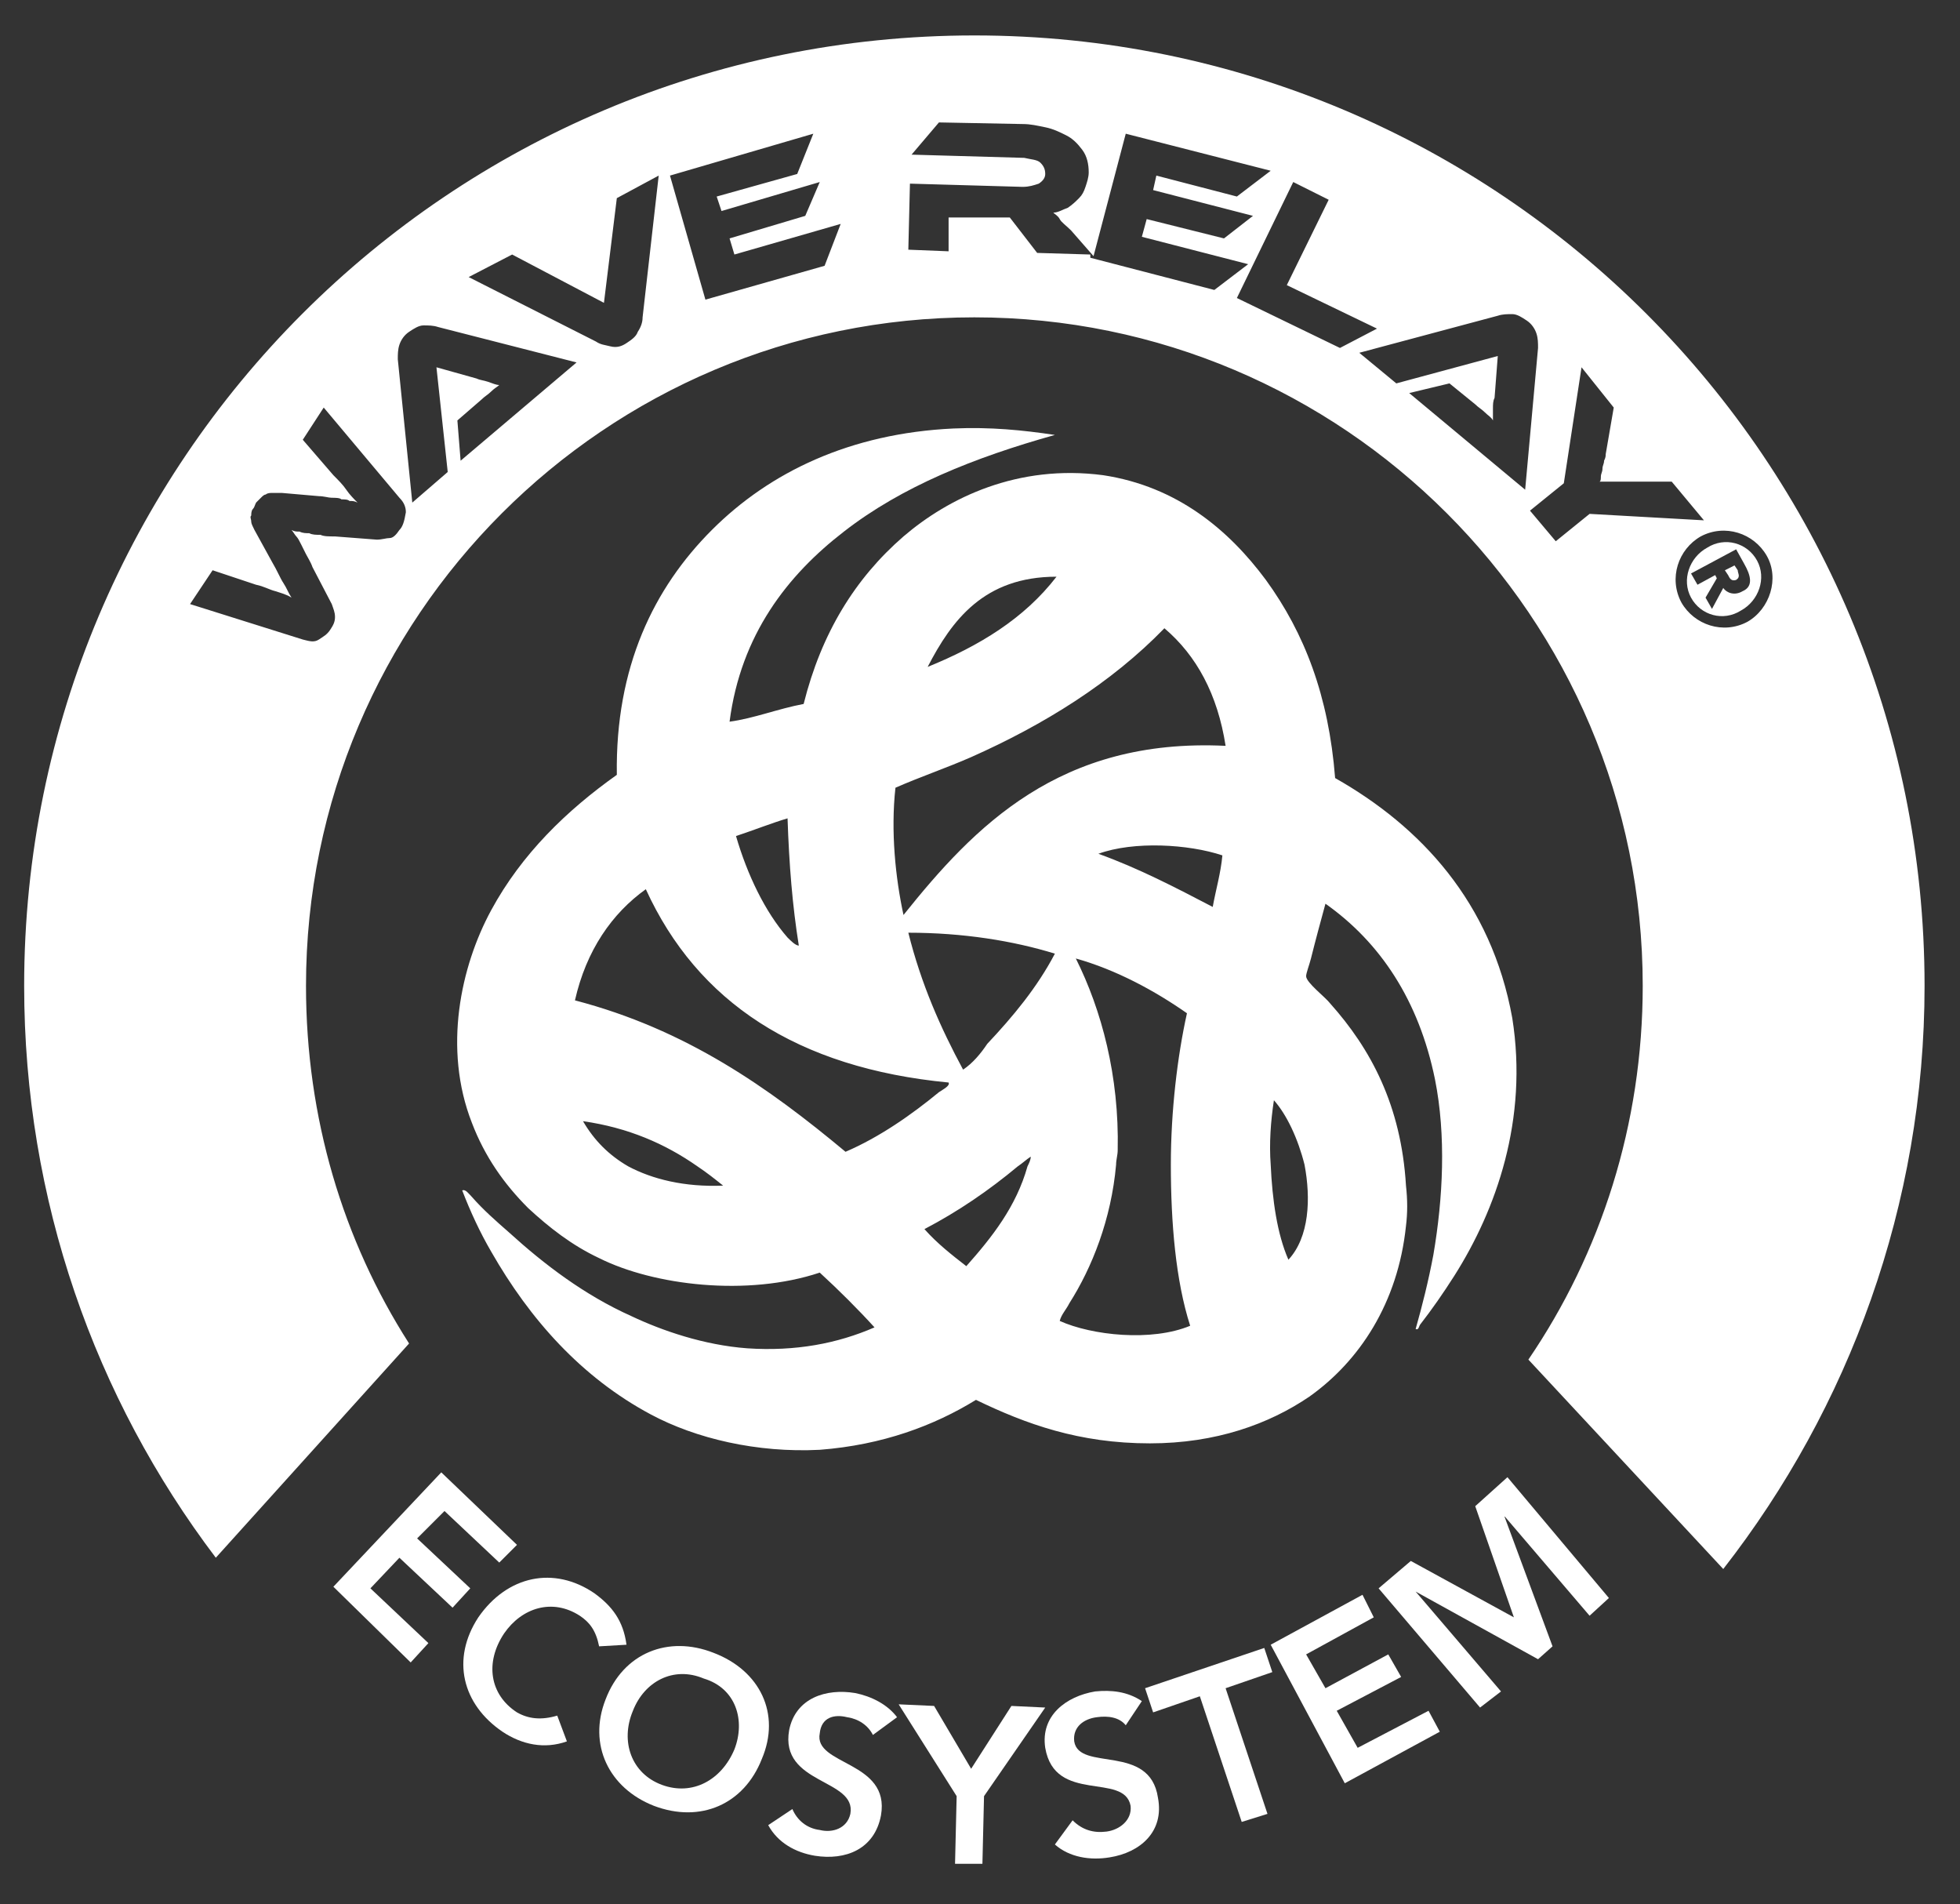 <?xml version="1.0" encoding="utf-8"?>
<!-- Generator: Adobe Illustrator 23.0.1, SVG Export Plug-In . SVG Version: 6.00 Build 0)  -->
<svg version="1.1" id="Layer_1" xmlns="http://www.w3.org/2000/svg" xmlns:xlink="http://www.w3.org/1999/xlink" x="0px" y="0px"
	 viewBox="0 0 121.7 118.2" style="enable-background:new 0 0 121.7 118.2;" xml:space="preserve">
<rect x="0" y="0" width="121.7" height="118.2" fill="#333333" stroke="none"/>
<style type="text/css">
	.st0{fill:#FFFFFF;}
</style>
<g>
	<path class="st0" d="M107.7,35.1l-0.6,0.3l0.2,0.3c0.1,0.2,0.2,0.4,0.5,0.3c0.3-0.2,0.1-0.4,0.1-0.6L107.7,35.1z"/>
	<path class="st0" d="M106,34c-1.1,0.6-1.6,2-1,3.1s2,1.5,3.1,0.8c1.1-0.6,1.6-2,1-3.1S107.1,33.3,106,34z M108.2,36.7
		c-0.5,0.3-1,0.1-1.2-0.2l-0.7,1.3l-0.4-0.7l0.7-1.2l-0.1-0.2l-1.1,0.6l-0.4-0.7l2.8-1.5l0.5,0.9C108.7,35.7,108.9,36.4,108.2,36.7z
		"/>
	<path class="st0" d="M60.5,2.2c-32.6,0-59,26.4-59,59c0,13.3,4.4,25.6,11.9,35.5l12-13.3C21.3,77,19,69.4,19,61.2
		c0-22.9,18.6-41.5,41.5-41.5S102,38.3,102,61.2c0,8.6-2.6,16.6-7.1,23.2l12.1,13c7.8-10,12.5-22.6,12.5-36.2
		C119.5,28.6,93.1,2.2,60.5,2.2z M24.8,32.9c-0.2,0.3-0.4,0.5-0.6,0.5s-0.5,0.1-0.8,0.1l-2.6-0.2c-0.4,0-0.7,0-0.9-0.1
		c-0.3,0-0.5,0-0.7-0.1c-0.2,0-0.4,0-0.6-0.1c-0.2,0-0.3,0-0.5-0.1c0.1,0.1,0.2,0.3,0.3,0.4c0.1,0.1,0.2,0.3,0.3,0.5
		s0.2,0.4,0.3,0.6s0.3,0.5,0.4,0.8l1.2,2.3c0.1,0.3,0.2,0.5,0.2,0.8s-0.1,0.5-0.3,0.8c-0.2,0.3-0.4,0.4-0.7,0.6s-0.6,0.1-1,0l-7-2.2
		l1.4-2.1l2.7,0.9c0.5,0.1,0.8,0.3,1.2,0.4c0.3,0.1,0.7,0.2,1,0.4c-0.2-0.3-0.3-0.6-0.5-0.9s-0.4-0.8-0.7-1.3l-1.1-2
		c-0.1-0.2-0.2-0.4-0.2-0.5c0-0.2-0.1-0.3,0-0.4c0-0.1,0-0.3,0.1-0.4s0.1-0.2,0.2-0.4c0.1-0.1,0.2-0.2,0.3-0.3
		c0.1-0.1,0.2-0.2,0.3-0.2c0.1-0.1,0.3-0.1,0.4-0.1c0.2,0,0.3,0,0.6,0l2.3,0.2c0.3,0,0.6,0.1,0.8,0.1c0.2,0,0.5,0,0.6,0.1
		c0.2,0,0.4,0,0.5,0.1c0.2,0,0.3,0,0.5,0.1c-0.2-0.2-0.5-0.5-0.7-0.8s-0.5-0.6-0.8-0.9l-1.9-2.2l1.3-2l4.7,5.6
		c0.3,0.3,0.4,0.6,0.4,0.9C25.1,32.4,25,32.7,24.8,32.9z M28.6,28.6l-0.2-2.5l1.5-1.3c0.2-0.2,0.4-0.3,0.6-0.5s0.4-0.3,0.5-0.4
		c-0.2,0-0.4-0.1-0.7-0.2c-0.3-0.1-0.5-0.1-0.7-0.2l-2.5-0.7l0.7,6.5l-2.2,1.9l-0.9-8.9c0-0.3,0-0.6,0.1-0.9
		c0.1-0.3,0.3-0.6,0.6-0.8s0.6-0.4,0.9-0.4c0.3,0,0.6,0,0.9,0.1l8.6,2.2L28.6,28.6z M39.9,19.7c0,0.3-0.1,0.6-0.3,0.9
		c-0.1,0.3-0.4,0.5-0.7,0.7s-0.6,0.3-1,0.2s-0.6-0.1-0.9-0.3l-7.9-4l2.7-1.4l5.7,3l0.8-6.5l2.6-1.4L39.9,19.7z M51.2,16.5l-7.4,2.1
		l-2.2-7.7l8.9-2.6l-1,2.5l-5,1.4l0.3,0.9l6.1-1.8L50,13.4l-4.7,1.4l0.3,1l6.6-1.9L51.2,16.5z M67.7,16v-0.2l-3.3-0.1l-1.7-2.2h-3.8
		v2.1l-2.5-0.1l0.1-4.1l7,0.2c0.4,0,0.7-0.1,1-0.2c0.3-0.2,0.4-0.4,0.4-0.6c0-0.3-0.1-0.5-0.3-0.7s-0.6-0.2-1-0.3l-7-0.2l1.7-2
		l5.2,0.1c0.5,0,0.9,0.1,1.4,0.2s0.9,0.3,1.3,0.5s0.7,0.5,1,0.9s0.4,0.9,0.4,1.4c0,0.3-0.1,0.6-0.2,0.9s-0.2,0.5-0.4,0.7
		c-0.2,0.2-0.4,0.4-0.7,0.6c-0.3,0.1-0.6,0.3-0.9,0.3c0.1,0.1,0.3,0.2,0.4,0.4s0.4,0.4,0.7,0.7l1.4,1.6l2-7.6l9,2.3l-2.1,1.6l-5-1.3
		l-0.2,0.9l6.2,1.6L76,14.8l-4.8-1.2l-0.3,1.1l6.6,1.7L75.4,18L67.7,16z M76.8,18.5l3.5-7.2l2.2,1.1l-2.6,5.3l5.6,2.7l-2.3,1.2
		L76.8,18.5z M87.5,24.4l2.5-0.6l1.6,1.3c0.2,0.2,0.4,0.3,0.6,0.5s0.4,0.3,0.5,0.5c0-0.2,0-0.4,0-0.7s0-0.5,0.1-0.7l0.2-2.6
		l-6.3,1.7l-2.3-1.9l8.6-2.3c0.3-0.1,0.6-0.1,0.9-0.1s0.6,0.2,0.9,0.4c0.3,0.2,0.5,0.5,0.6,0.8s0.1,0.6,0.1,0.9l-0.8,8.8L87.5,24.4z
		 M98.7,31.9l-2.1,1.7L95,31.7l2.1-1.7l1.1-7.2l2,2.5l-0.5,2.9c0,0.1,0,0.2-0.1,0.4c0,0.2-0.1,0.3-0.1,0.5s-0.1,0.3-0.1,0.5
		c0,0.1,0,0.3-0.1,0.3c0.1,0,0.3,0,0.6,0c0.2,0,0.6,0,1,0h2.9l2,2.4L98.7,31.9z M108.5,38.6c-1.5,0.8-3.3,0.2-4.1-1.2
		c-0.8-1.5-0.2-3.3,1.2-4.1c1.5-0.8,3.3-0.2,4.1,1.2C110.5,35.9,109.9,37.8,108.5,38.6z"/>
	<polygon class="st0" points="28.1,99.8 29.2,98.6 25.9,95.5 27.6,93.8 31,97 32.1,95.9 27.4,91.4 20.7,98.5 25.5,103.2 26.6,102 
		23,98.6 24.8,96.7 	"/>
	<path class="st0" d="M38.9,102.1c-0.2-1.5-0.9-2.4-2-3.2c-2.5-1.7-5.4-1.1-7.2,1.5c-1.7,2.6-1,5.4,1.5,7.1c1.2,0.8,2.6,1.1,4,0.6
		l-0.6-1.6c-1,0.3-1.8,0.2-2.5-0.2c-1.7-1.1-2-3.1-0.8-4.9c1.1-1.6,3-2.2,4.7-1.1c0.6,0.4,1,0.9,1.2,1.9L38.9,102.1z"/>
	<path class="st0" d="M44.3,102.6c-2.8-1.1-5.6,0-6.7,2.9c-1.1,2.8,0.2,5.5,3,6.6c2.9,1.1,5.6-0.1,6.7-2.9
		C48.5,106.4,47.2,103.7,44.3,102.6z M45.6,108.6c-0.8,1.9-2.6,2.9-4.5,2.2c-1.9-0.7-2.6-2.7-1.8-4.6c0.7-1.8,2.5-2.8,4.4-2
		C45.7,104.8,46.3,106.8,45.6,108.6z"/>
	<path class="st0" d="M52.6,106.6c0.7,0.1,1.3,0.5,1.6,1.1l1.5-1.1c-0.6-0.8-1.6-1.3-2.6-1.5c-1.8-0.3-3.7,0.3-4.1,2.3
		c-0.6,3.4,4.2,3,3.8,5.2c-0.2,0.9-1.1,1.2-1.9,1c-0.8-0.1-1.4-0.6-1.7-1.3l-1.5,1c0.6,1.1,1.7,1.7,2.9,1.9c1.9,0.3,3.7-0.4,4.1-2.5
		c0.6-3.4-4.2-3.1-3.8-5.1C51,106.6,51.8,106.4,52.6,106.6z"/>
	<polygon class="st0" points="62.8,105.9 60.3,109.8 58,105.9 55.8,105.8 59.4,111.5 59.3,115.7 61,115.7 61.1,111.5 64.9,106 	"/>
	<path class="st0" d="M66.7,108.1c-0.1-0.9,0.6-1.4,1.4-1.5c0.7-0.1,1.4,0,1.8,0.5l1-1.5C70,105,69,104.9,68,105
		c-1.8,0.3-3.4,1.5-3.1,3.5c0.6,3.5,4.9,1.5,5.3,3.6c0.1,0.9-0.7,1.5-1.5,1.6s-1.5-0.1-2.1-0.7l-1.1,1.5c0.9,0.8,2.2,1,3.4,0.8
		c1.9-0.3,3.4-1.6,3-3.7C71.4,108.2,67,110,66.7,108.1z"/>
	<polygon class="st0" points="78.5,102.3 71.1,104.8 71.6,106.3 74.5,105.3 77.1,113.1 78.7,112.6 76.1,104.8 79,103.8 	"/>
	<polygon class="st0" points="84.3,108.5 83,106.2 87,104.1 86.2,102.7 82.3,104.8 81.1,102.7 85.3,100.4 84.6,99 78.9,102.1 
		83.5,110.7 89.4,107.5 88.7,106.2 	"/>
	<polygon class="st0" points="91.6,93.5 94,100.4 87.6,96.9 85.6,98.6 91.9,106 93.2,105 87.9,98.8 87.9,98.8 95.5,103 96.4,102.2 
		93.4,94.1 93.4,94.1 98.7,100.3 99.9,99.2 93.6,91.7 	"/>
	<path class="st0" d="M52.4,33c3.6-2.8,8.1-4.6,13.1-6c-2-0.3-4-0.5-6.3-0.4c-6.4,0.3-11.4,2.7-15,6.3s-6,8.5-5.9,15.2
		c-3.1,2.2-5.9,4.9-7.8,8.4c-1.9,3.5-3,8.6-1.2,13.2c0.8,2.1,2,3.8,3.5,5.3c1.3,1.2,2.7,2.3,4.4,3.1c3.4,1.7,9.2,2.4,13.7,0.9
		c1.2,1.1,2.4,2.3,3.4,3.4c-2.3,1-4.9,1.5-7.9,1.3c-2.7-0.2-5.3-1.1-7.2-2c-2.9-1.3-5.4-3.2-7.6-5.2c-0.8-0.7-1.6-1.4-2.3-2.2
		c-0.2-0.2-0.4-0.5-0.6-0.4c0.5,1.3,1.1,2.6,1.8,3.8c2.4,4.2,5.6,7.8,9.9,10.1c2.8,1.5,6.6,2.4,10.5,2.2c3.9-0.3,7.1-1.5,9.7-3.1
		c3.1,1.5,6.4,2.7,10.8,2.7c4.1,0,7.4-1.2,9.9-2.9c3.1-2.2,5.5-5.8,6-10.6c0.1-0.8,0.1-1.6,0-2.5c-0.3-5-2.2-8.5-4.7-11.3
		c-0.3-0.4-1.5-1.3-1.5-1.7c0-0.2,0.2-0.7,0.3-1.1c0.3-1.2,0.6-2.3,0.9-3.4c3.4,2.4,5.8,6,6.8,10.9c0.7,3.5,0.5,7.4-0.1,10.9
		c-0.3,1.6-0.7,3.2-1.1,4.6c0.2,0.1,0.2-0.2,0.3-0.3c0.7-0.9,1.4-1.9,2.1-3c2.6-4.1,4.6-9.7,3.6-16c-1.3-7.2-5.7-11.9-11-14.9
		c-0.4-5.1-1.9-9-4.3-12.3c-2.3-3.1-5.5-5.8-10.1-6.5c-5.3-0.7-9.6,1.4-12.4,3.8c-3,2.6-5.1,6-6.2,10.4c-1.6,0.3-3.1,0.9-4.6,1.1
		C46,39.4,48.9,35.7,52.4,33z M39,72.4c-1.2-0.7-2.1-1.6-2.8-2.8c2.8,0.4,5.1,1.4,7.1,2.8c0.6,0.4,1.1,0.8,1.6,1.2
		C42.5,73.7,40.5,73.2,39,72.4z M59.8,66.4c-1.4-2.6-2.6-5.3-3.4-8.5c3.4,0,6.5,0.5,9.1,1.3c-1.1,2.1-2.6,3.9-4.2,5.6
		C60.9,65.4,60.4,66,59.8,66.4z M60,78.6c-0.9-0.7-1.8-1.4-2.6-2.3c2.1-1.1,4-2.4,5.8-3.9c0.3-0.2,0.5-0.4,0.8-0.6
		c0,0.2-0.1,0.4-0.2,0.6C63.1,74.9,61.6,76.8,60,78.6z M65.8,82c0.1-0.4,0.4-0.7,0.6-1.1c1.4-2.2,2.6-5.2,2.9-8.6
		c0-0.3,0.1-0.6,0.1-0.9c0.1-4.6-1-8.7-2.6-11.9c2.5,0.7,4.9,2,6.9,3.4c-0.6,2.7-1,6.1-1,9.4c0,3.6,0.3,7.2,1.2,10
		C71.5,83.3,67.8,82.9,65.8,82z M75.3,56.3c-2.3-1.2-4.6-2.4-7.1-3.3c2.2-0.8,5.6-0.6,7.7,0.1C75.8,54.2,75.5,55.2,75.3,56.3z
		 M79.1,68.3c0.8,0.9,1.5,2.4,1.9,4c0.4,2.1,0.3,4.5-1,5.9c-0.7-1.6-1-3.7-1.1-5.9C78.8,71,78.9,69.6,79.1,68.3z M65.6,35.8
		c-2,2.6-4.8,4.3-8,5.6C59.1,38.5,61.1,35.8,65.6,35.8z M55.6,48.9c1.6-0.7,3.1-1.2,4.7-1.9c4.5-2,8.7-4.6,12-8
		c2,1.7,3.3,4.1,3.8,7.3c-10.3-0.5-15.6,5-20,10.5C55.6,54.5,55.3,51.6,55.6,48.9z M48.9,50.8C49,50.8,49,50.8,48.9,50.8
		c0.1,2.9,0.3,5.4,0.7,7.9c-0.2,0-0.5-0.3-0.7-0.5c-1.4-1.6-2.5-3.9-3.2-6.3C46.9,51.5,47.9,51.1,48.9,50.8z M58.9,67.2
		c0.1,0.2-0.3,0.4-0.6,0.6c-1.7,1.4-3.7,2.8-5.8,3.7c-4.8-4-9.9-7.6-16.8-9.4c0.7-3.1,2.3-5.4,4.4-6.9
		C43.3,62.2,49.5,66.3,58.9,67.2z"/>
</g>
</svg>
